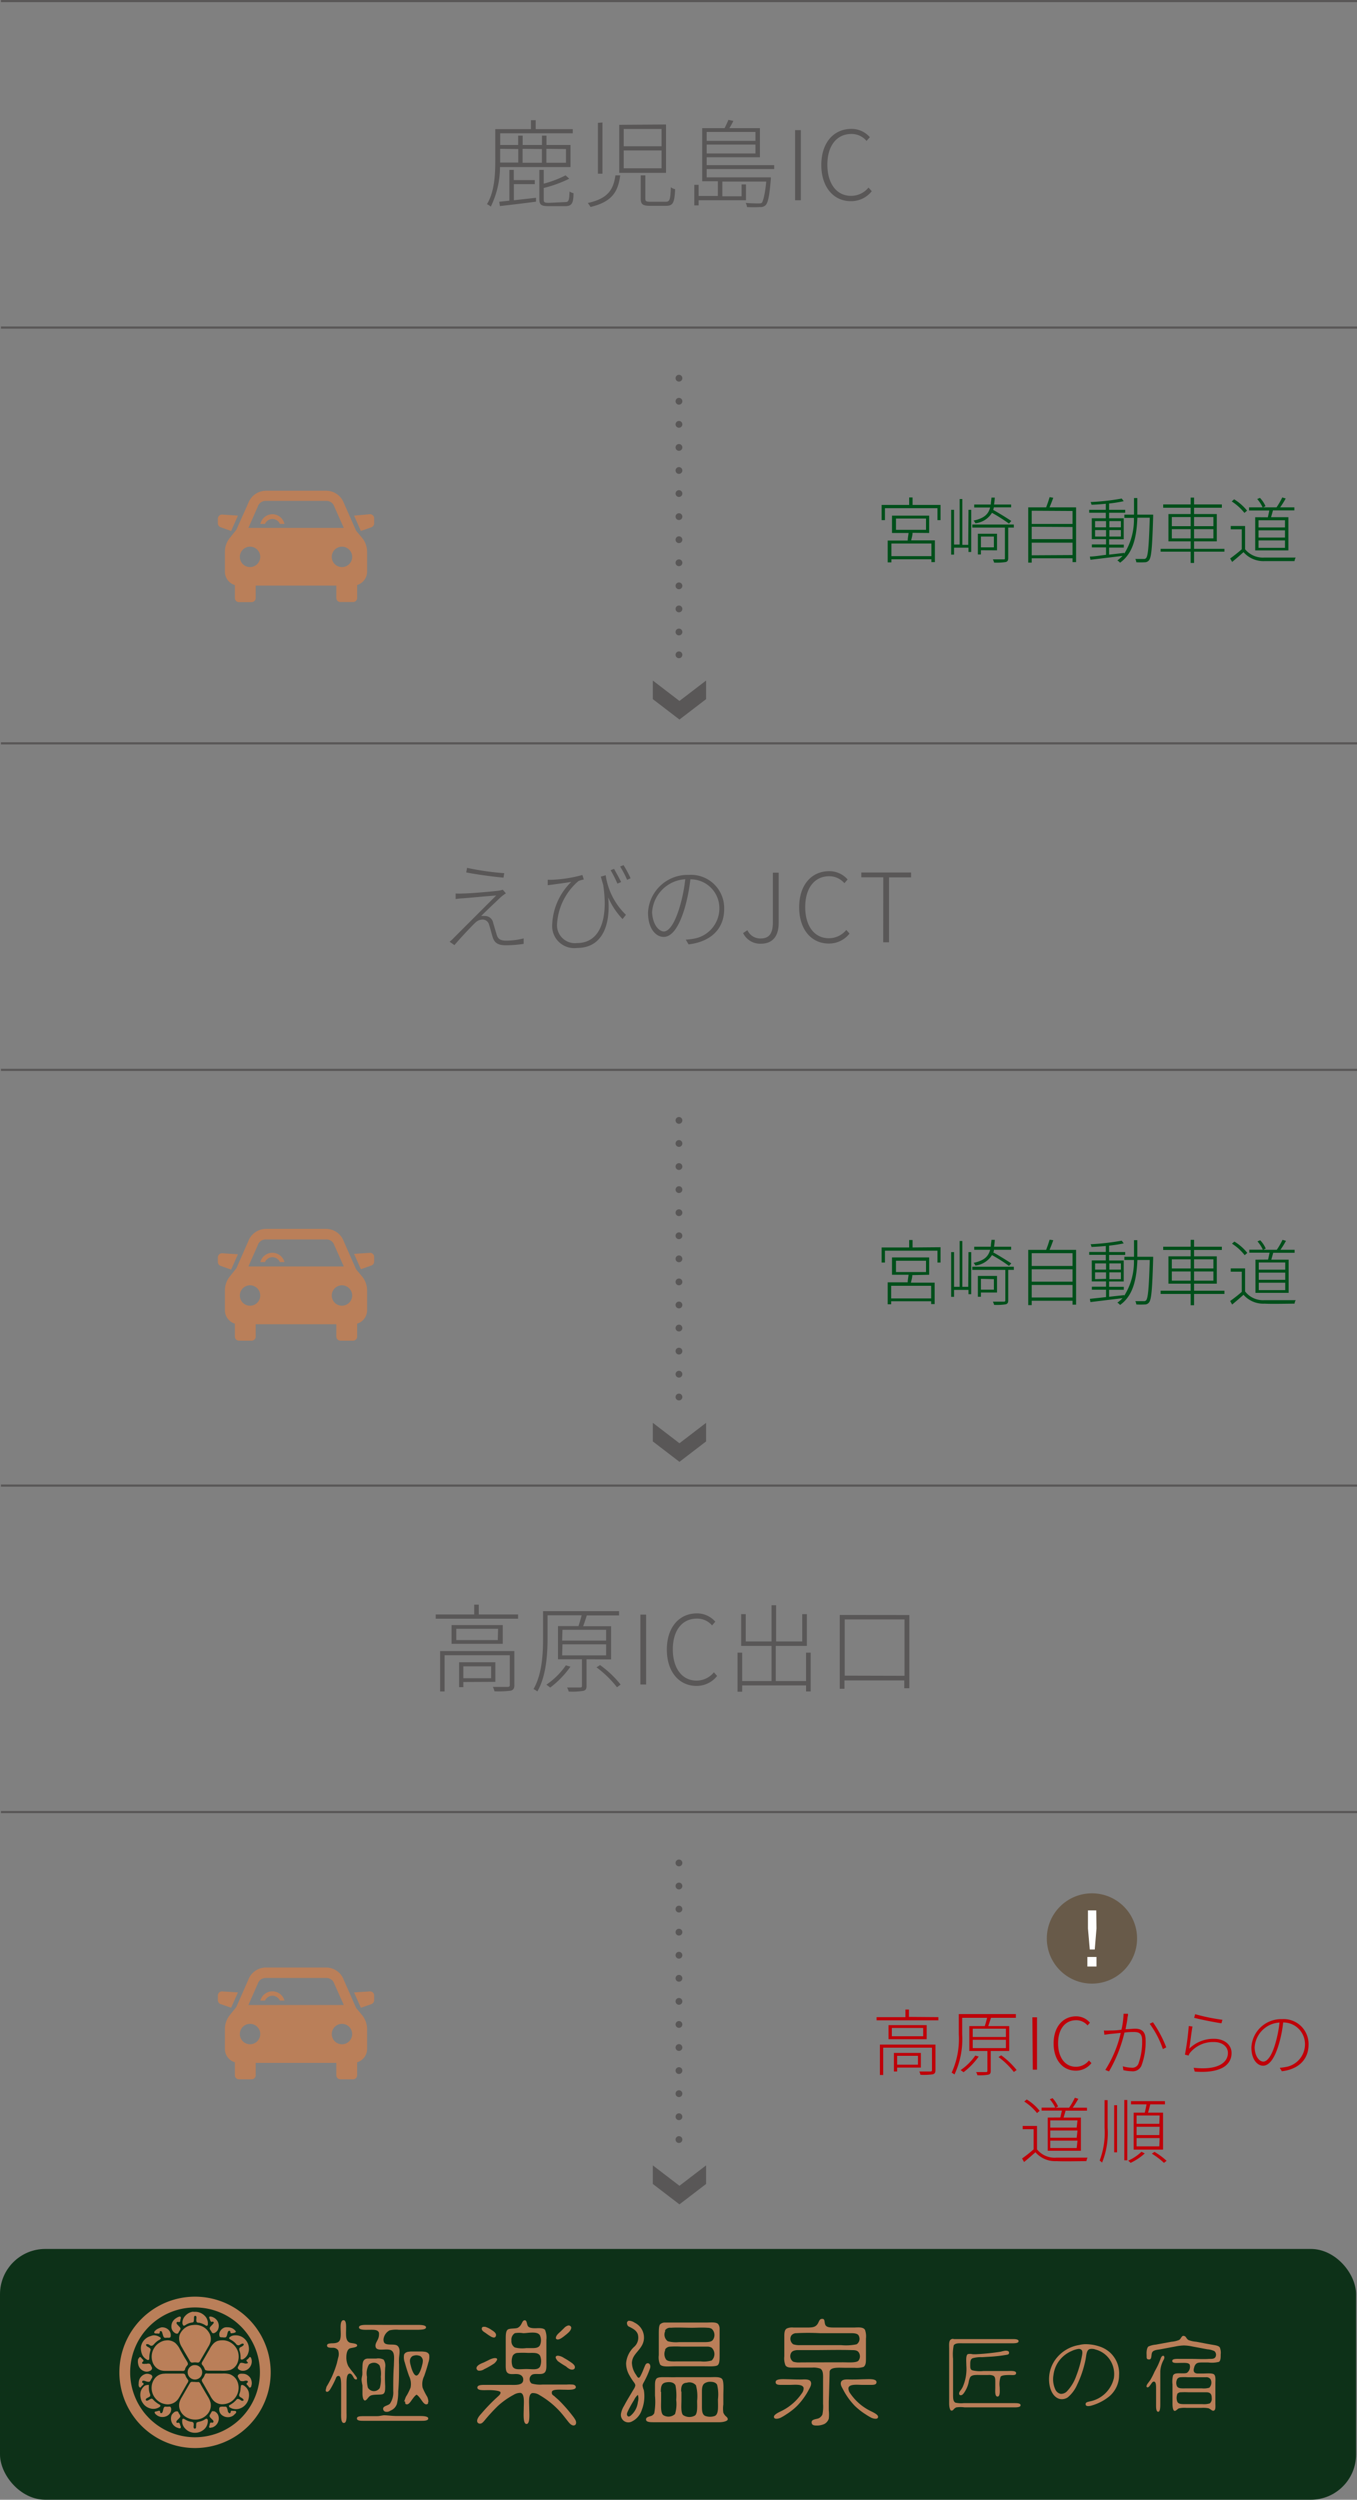 <?xml version="1.0" encoding="UTF-8"?>
<svg xmlns="http://www.w3.org/2000/svg" id="レイヤー_1" data-name="レイヤー 1" viewBox="0 0 163.57 301.2">
  <rect x="0" y="0" width="163.57" height="301.2" fill="#808080" stroke="none"/>
  <defs>
    <style>.cls-1,.cls-4,.cls-5{fill:none;stroke:#595757;}.cls-1{stroke-miterlimit:10;stroke-width:0.26px;}.cls-2{fill:#595757;}.cls-3{fill:#004f1a;}.cls-4,.cls-5{stroke-linecap:round;stroke-linejoin:round;stroke-width:0.82px;}.cls-5{stroke-dasharray:0 2.78;}.cls-6,.cls-8{fill:#ba7f59;}.cls-7{fill:#0d3118;}.cls-8{fill-rule:evenodd;}.cls-9{fill:#685a49;}.cls-10{fill:#fff;}.cls-11{fill:#bf0008;}</style>
  </defs>
  <line class="cls-1" x1="0.11" y1="0.13" x2="163.57" y2="0.13"></line>
  <line class="cls-1" x1="163.57" y1="39.47" x2="0.11" y2="39.47"></line>
  <line class="cls-1" x1="0.11" y1="89.57" x2="163.57" y2="89.57"></line>
  <line class="cls-1" x1="163.57" y1="128.91" x2="0.11" y2="128.91"></line>
  <line class="cls-1" x1="0.11" y1="179" x2="163.57" y2="179"></line>
  <line class="cls-1" x1="163.57" y1="218.34" x2="0.11" y2="218.34"></line>
  <path class="cls-2" d="M60.27,20a11,11,0,0,1-1.11,4.77,1.91,1.91,0,0,0-.46-.3c1-1.65,1-3.95,1-5.63V15.43H64V14.35h.57v1.08h4.47v.5H60.29v1.41h2.17V16.21H63v1.13h2.33V16.21h.54v1.13h2.9V20Zm1.67,4,2.67-.3v.47c-1.58.21-3.21.4-4.35.53l-.08-.52,1.22-.13V20.34h.53v1.23h2.53v.49H61.94Zm-1.65-6.2v1c0,.21,0,.43,0,.66h2.18V17.83Zm2.7,0v1.68h2.33V17.83Zm5.13,6.42c.42,0,.5-.17.53-1.27a1.68,1.68,0,0,0,.48.2c0,1.25-.24,1.56-1,1.56h-2c-.89,0-1.12-.16-1.12-.86V20.34h.53V22a13,13,0,0,0,2.63-1l.45.4a15,15,0,0,1-3.08,1.12v1.42c0,.31.11.37.62.37Zm-2.26-6.42v1.68h2.36V17.83Z" transform="translate(0 0.13)"></path>
  <path class="cls-2" d="M74.76,21c-.26,2-1,3.19-3.58,3.81a3.73,3.73,0,0,0-.33-.48c2.42-.53,3.09-1.6,3.33-3.33Zm-2.14-6.37v6.17h-.55V14.67Zm7.66.24V20.7H74.64V14.91Zm-5.1,2.62h4.56V15.41H75.18Zm0,2.66h4.56V18H75.18Zm2.61.85v2.82c0,.29.09.36.61.36h1.84c.48,0,.57-.22.62-1.75a1.46,1.46,0,0,0,.52.24c-.08,1.65-.26,2-1.1,2H78.37c-.89,0-1.14-.17-1.14-.89V21Z" transform="translate(0 0.13)"></path>
  <path class="cls-2" d="M85.18,20.24v1h7.73a1.41,1.41,0,0,1,0,.27c-.17,2-.33,2.78-.63,3.09a.88.88,0,0,1-.67.22,15,15,0,0,1-1.57,0,1.17,1.17,0,0,0-.16-.5c.67.06,1.32.06,1.52.06s.35,0,.44-.09.37-.87.52-2.54H87.07v1.77h2.32V22.09h.53V24H84.21v.62h-.52V22.14h.52v1.34h2.32V21.71H84.64v-6.4h2.7c.16-.32.36-.73.46-1l.6.13c-.15.3-.31.6-.48.87H91.6v3.51H85.18v.95h8.14v.47Zm0-4.47v1.07h5.88V15.77Zm5.88,2.59V17.29H85.18v1.07Z" transform="translate(0 0.13)"></path>
  <path class="cls-2" d="M95.84,15.55h.69V24h-.69Z" transform="translate(0 0.13)"></path>
  <path class="cls-2" d="M99,19.75c0-2.69,1.49-4.35,3.63-4.35a2.93,2.93,0,0,1,2.22,1l-.4.45a2.35,2.35,0,0,0-1.82-.84c-1.78,0-2.9,1.43-2.9,3.7s1.1,3.76,2.86,3.76a2.71,2.71,0,0,0,2.1-1l.39.44a3.16,3.16,0,0,1-2.52,1.2C100.5,24.12,99,22.44,99,19.75Z" transform="translate(0 0.13)"></path>
  <path class="cls-2" d="M60.33,108c-.39.37-1.81,1.71-2.33,2.24a3.38,3.38,0,0,1,.45,0,1,1,0,0,1,1,.84c.11.36.29,1,.43,1.45s.42.68,1.11.68a8.54,8.54,0,0,0,2.13-.27l0,.66a14.93,14.93,0,0,1-2.12.17c-.83,0-1.38-.19-1.62-1-.11-.34-.3-1.11-.42-1.45a.81.81,0,0,0-.76-.65,1.26,1.26,0,0,0-.91.38c-.45.42-1.94,2-2.51,2.7l-.59-.41a3.4,3.4,0,0,0,.45-.4c.38-.39,4-4,5.17-5.17-1,.07-3.24.28-4,.34a6.48,6.48,0,0,0-.89.09l0-.67a8.87,8.87,0,0,0,.91,0c.73,0,3.45-.23,4.27-.34a2.29,2.29,0,0,0,.5-.12l.38.44A5.31,5.31,0,0,0,60.33,108Zm.45-2.93-.09.55c-1.12-.1-3.07-.35-4.49-.63l.1-.55A32.09,32.09,0,0,0,60.78,105.08Z" transform="translate(0 0.13)"></path>
  <path class="cls-2" d="M75.45,110.1l-.41.51A9,9,0,0,1,73.31,108c.3,3.1-.57,6.09-3.75,6.09a2.66,2.66,0,0,1-3-2.83,7.6,7.6,0,0,1,2.3-5.13c-.66.12-1.74.25-2.2.32l-.64.08,0-.66a6,6,0,0,0,.6,0,16.07,16.07,0,0,0,3.58-.57l.17.54a4,4,0,0,0-.63.18,7.35,7.35,0,0,0-2.59,5.13,2.16,2.16,0,0,0,2.41,2.35c2.72,0,3.79-2.77,3.15-7-.1-.33-.19-.68-.29-1l.59-.17A8.26,8.26,0,0,0,75.45,110.1Zm-.58-3.95-.45.19a14.4,14.4,0,0,0-.82-1.62l.42-.16C74.25,105,74.65,105.68,74.87,106.15Zm1.17-.47-.45.2a12.58,12.58,0,0,0-.84-1.6l.41-.17C75.4,104.49,75.8,105.2,76,105.68Z" transform="translate(0 0.13)"></path>
  <path class="cls-2" d="M83,113.66l-.34-.57a8.11,8.11,0,0,0,.94-.11,3.7,3.7,0,0,0,3.11-3.63,3.47,3.47,0,0,0-3.49-3.53,21.49,21.49,0,0,1-.68,3.45c-.71,2.39-1.59,3.49-2.54,3.49s-1.89-1-1.89-2.92a4.77,4.77,0,0,1,4.9-4.55,4,4,0,0,1,4.28,4.08C87.31,111.8,85.66,113.35,83,113.66Zm-3-1.55c.57,0,1.29-.8,1.94-3a18.73,18.73,0,0,0,.66-3.3,4.26,4.26,0,0,0-4,4C78.7,111.42,79.49,112.11,80.05,112.11Z" transform="translate(0 0.13)"></path>
  <path class="cls-2" d="M89.57,112.3l.52-.35a1.71,1.71,0,0,0,1.6,1c1,0,1.47-.58,1.47-1.93v-6h.7v6.08c0,1.39-.59,2.48-2.15,2.48A2.29,2.29,0,0,1,89.57,112.3Z" transform="translate(0 0.13)"></path>
  <path class="cls-2" d="M96.33,109.19c0-2.69,1.49-4.35,3.62-4.35a2.91,2.91,0,0,1,2.22,1l-.39.45a2.39,2.39,0,0,0-1.83-.84c-1.77,0-2.89,1.43-2.89,3.71s1.09,3.76,2.86,3.76a2.7,2.7,0,0,0,2.09-1l.39.44a3.14,3.14,0,0,1-2.52,1.2C97.81,113.55,96.33,111.88,96.33,109.19Z" transform="translate(0 0.13)"></path>
  <path class="cls-2" d="M106.47,105.58h-2.65V105h6v.59h-2.66v7.82h-.7Z" transform="translate(0 0.13)"></path>
  <path class="cls-2" d="M62.45,194.4v.51H52.52v-.51h4.64v-1.18h.55v1.18ZM62,202.91c0,.37-.09.55-.4.67a11.69,11.69,0,0,1-2,.08,2.25,2.25,0,0,0-.19-.53c.88,0,1.58,0,1.77,0s.27-.07.27-.23v-3.59H53.59v4.37h-.54v-4.87H62Zm-1.4-7.23v2.26H54.43v-2.26Zm-.56.45H55v1.36h5Zm-4.19,6.41v.62h-.51v-3h4.37v2.36Zm0-1.89v1.43h3.35v-1.43Z" transform="translate(0 0.13)"></path>
  <path class="cls-2" d="M70.7,199.8V203c0,.35-.08.52-.37.6a8.13,8.13,0,0,1-1.78.09,1.81,1.81,0,0,0-.2-.49h1.57c.19,0,.23-.07.23-.21V199.8H67.26v-4h2.47c.13-.39.28-.9.38-1.3H66v2.75c0,1.87-.14,4.56-1.23,6.43a2.27,2.27,0,0,0-.46-.29c1.05-1.83,1.15-4.33,1.15-6.15V194h9.16v.52H70.73c-.14.44-.29.91-.44,1.3h3.37v4Zm-1.94.89a11.27,11.27,0,0,1-2.44,2.52c-.1-.09-.33-.25-.46-.35a9,9,0,0,0,2.35-2.33Zm-1-3.14h5.3v-1.3H67.8Zm0,1.78h5.3V198H67.8Zm4.57,1.17a12.27,12.27,0,0,1,2.48,2.35l-.44.32a12.89,12.89,0,0,0-2.47-2.4Z" transform="translate(0 0.13)"></path>
  <path class="cls-2" d="M77.19,194.42h.69v8.42h-.69Z" transform="translate(0 0.13)"></path>
  <path class="cls-2" d="M80.38,198.63c0-2.69,1.49-4.36,3.63-4.36a2.91,2.91,0,0,1,2.21,1l-.39.45A2.35,2.35,0,0,0,84,194.9c-1.78,0-2.9,1.43-2.9,3.7s1.1,3.77,2.86,3.77a2.68,2.68,0,0,0,2.09-1l.39.44a3.14,3.14,0,0,1-2.51,1.2C81.86,203,80.38,201.32,80.38,198.63Z" transform="translate(0 0.13)"></path>
  <path class="cls-2" d="M97.72,199v4.68h-.56v-.73h-7.7v.76H88.9V199h.56v3.42H93v-4.23H89.34v-3.83h.55v3.29H93v-4.36h.55v4.36H96.7v-3.29h.56v3.83H93.51v4.23h3.65V199Z" transform="translate(0 0.13)"></path>
  <path class="cls-2" d="M109.61,194.47v8.82H109v-.94h-7.21v1h-.57v-8.89Zm-.58,7.32V195h-7.21v6.77Z" transform="translate(0 0.13)"></path>
  <path class="cls-3" d="M113.37,60.71v1.83H113V61.1h-6.33v1.44h-.4V60.71h3.32v-.9H110v.9ZM110,64.07c0,.31-.11.63-.17.91h2.86V67.6h-.42v-.34h-4.82v.37H107V65h2.41c0-.28.08-.62.11-.91h-2V62H112v2.09Zm2.27,1.29h-4.82v1.52h4.82ZM108,63.71h3.62V62.35H108Z" transform="translate(0 0.13)"></path>
  <path class="cls-3" d="M116.74,61.3h.33v5.08h-.33v-.52H115v.84h-.35V61.3H115v4.18h.67V60H116v5.52h.71Zm5.47,2.14h-.68v3.67c0,.28-.07.41-.29.48a7.25,7.25,0,0,1-1.41.07,2.39,2.39,0,0,0-.15-.39c.61,0,1.11,0,1.27,0s.18,0,.18-.17V63.44H117.2v-.37h5Zm-.59-.48a20.94,20.94,0,0,0-2.05-1.3,2.67,2.67,0,0,1-2,1.26,1,1,0,0,0-.22-.32c1.25-.28,1.78-.74,2-1.58h-1.92v-.36h2c0-.25.06-.53.08-.83h.4a6.59,6.59,0,0,1-.09.83h2.06V61H119.8a2.81,2.81,0,0,1-.08.31c.74.41,1.68,1,2.18,1.33Zm-3.38,3.21v.51h-.37v-2.5h2.31v2Zm0-1.65v1.3h1.56v-1.3Z" transform="translate(0 0.13)"></path>
  <path class="cls-3" d="M129.71,61v6.6h-.43v-.46h-4.92v.52h-.42V61h2.16c.15-.38.32-.88.42-1.23l.44.08c-.14.38-.3.81-.45,1.15Zm-5.35.41V63h4.92V61.44Zm0,1.93v1.49h4.92V63.37Zm4.92,3.41V65.26h-4.92v1.52Z" transform="translate(0 0.13)"></path>
  <path class="cls-3" d="M139,62.12c-.11,3.7-.21,4.88-.49,5.24a.63.63,0,0,1-.54.26,9.68,9.68,0,0,1-1,0,1.22,1.22,0,0,0-.12-.4c.45,0,.86,0,1,0a.33.33,0,0,0,.31-.12c.22-.27.33-1.47.43-4.85h-1.49c-.1,2.3-.49,4.28-2.09,5.42a1.29,1.29,0,0,0-.33-.27,4.21,4.21,0,0,0,.63-.55l-3.87.47-.07-.39c.53,0,1.22-.12,1.95-.21v-.89h-1.71v-.36h1.71v-.64H131.6V62.32h1.69v-.67h-2V61.3h2v-.73c-.58.06-1.18.1-1.72.12a2.13,2.13,0,0,0-.11-.33,27.2,27.2,0,0,0,3.75-.42l.24.32a17.24,17.24,0,0,1-1.76.28v.76h1.94v.35h-1.94v.67h1.76v2.53h-1.76v.64h1.77v.36h-1.77v.85l1.82-.21v.1a7.69,7.69,0,0,0,1.17-4.32h-1.15v-.39h1.16c0-.64,0-1.3,0-2h.4q0,1,0,2H139Zm-7,1.29h1.32v-.75H132Zm1.32,1.11v-.78H132v.78Zm.4-1.86v.75h1.39v-.75Zm1.39,1.08h-1.39v.78h1.39Z" transform="translate(0 0.13)"></path>
  <path class="cls-3" d="M147.59,66.34h-3.66V67.7h-.41V66.34H139.9V66h3.62V65.1h-2.68V61.81h2.68v-.76h-3.31v-.4h3.31v-.82h.41v.82h3.35v.4h-3.35v.76h2.74V65.1h-2.74V66h3.66Zm-6.34-3.07h2.27v-1.1h-2.27Zm2.27,1.47V63.63h-2.27v1.11Zm.41-2.57v1.1h2.33v-1.1Zm2.33,1.46h-2.33v1.11h2.33Z" transform="translate(0 0.13)"></path>
  <path class="cls-3" d="M150.08,66.05a2.78,2.78,0,0,0,2.34,1c.89,0,2.82,0,3.76,0a1.15,1.15,0,0,0-.14.43c-.9,0-2.71,0-3.61,0a3.19,3.19,0,0,1-2.54-1.08c-.43.39-.9.79-1.37,1.18l-.24-.42a17.33,17.33,0,0,0,1.4-1.11V63.65h-1.33v-.4h1.73ZM150,61.67a6.33,6.33,0,0,0-1.53-1.38l.29-.26a6.12,6.12,0,0,1,1.56,1.37Zm2.82.53c.06-.24.13-.56.18-.82h-2.44V61h1.63a4,4,0,0,0-.65-1l.33-.14a3.4,3.4,0,0,1,.67,1l-.29.14h1.62a8.51,8.51,0,0,0,.69-1.19l.42.12a10.89,10.89,0,0,1-.67,1.07h1.71v.37h-2.58c-.07.28-.16.57-.23.82h2.09v4h-4v-4Zm2.07.36h-3.19v.86h3.19Zm0,1.21h-3.19v.87h3.19Zm0,1.22h-3.19v.89h3.19Z" transform="translate(0 0.13)"></path>
  <path class="cls-3" d="M113.37,150.15V152H113v-1.43h-6.33V152h-.4v-1.82h3.32v-.9H110v.9Zm-3.4,3.36c0,.3-.11.63-.17.91h2.86V157h-.42v-.34h-4.82v.37H107v-2.65h2.41c0-.28.08-.63.11-.91h-2v-2.09H112v2.09Zm2.27,1.29h-4.82v1.52h4.82ZM108,153.14h3.62v-1.36H108Z" transform="translate(0 0.13)"></path>
  <path class="cls-3" d="M116.74,150.74h.33v5.07h-.33v-.52H115v.84h-.35v-5.39H115v4.18h.67V149.4H116v5.52h.71Zm5.47,2.14h-.68v3.66c0,.29-.07.42-.29.49a7.25,7.25,0,0,1-1.41.07,2.08,2.08,0,0,0-.15-.39H121c.14,0,.18-.05.18-.17v-3.66H117.2v-.38h5Zm-.59-.48a19.21,19.21,0,0,0-2.05-1.3,2.72,2.72,0,0,1-2,1.26.91.91,0,0,0-.22-.32c1.25-.28,1.78-.74,2-1.58h-1.92v-.37h2c0-.25.06-.52.08-.83h.4a6.39,6.39,0,0,1-.09.83h2.06v.37H119.8c0,.1,0,.21-.08.31.74.41,1.68,1,2.18,1.33Zm-3.38,3.21v.51h-.37v-2.51h2.31v2Zm0-1.65v1.3h1.56V154Z" transform="translate(0 0.13)"></path>
  <path class="cls-3" d="M129.71,150.47v6.6h-.43v-.47h-4.92v.53h-.42v-6.66h2.16c.15-.38.32-.89.42-1.23l.44.07c-.14.39-.3.82-.45,1.16Zm-5.35.4v1.54h4.92v-1.54Zm0,1.94v1.49h4.92v-1.49Zm4.92,3.4V154.7h-4.92v1.51Z" transform="translate(0 0.13)"></path>
  <path class="cls-3" d="M139,151.56c-.11,3.7-.21,4.88-.49,5.23a.61.61,0,0,1-.54.26,9.26,9.26,0,0,1-1,0,1.15,1.15,0,0,0-.12-.4c.45,0,.86,0,1,0a.35.35,0,0,0,.31-.11c.22-.28.33-1.47.43-4.85h-1.49c-.1,2.3-.49,4.28-2.09,5.42a1.14,1.14,0,0,0-.33-.28,3.66,3.66,0,0,0,.63-.54l-3.87.47-.07-.39,1.95-.21v-.89h-1.71v-.36h1.71v-.64H131.6v-2.53h1.69v-.67h-2v-.35h2V150c-.58.06-1.18.09-1.72.12a1.83,1.83,0,0,0-.11-.33,28.68,28.68,0,0,0,3.75-.43l.24.33a17.51,17.51,0,0,1-1.76.27v.77h1.94v.35h-1.94v.67h1.76v2.53h-1.76v.64h1.77v.36h-1.77v.84l1.82-.2V156a7.66,7.66,0,0,0,1.17-4.31h-1.15v-.39h1.16c0-.64,0-1.3,0-2h.4q0,1,0,2H139Zm-7,1.29h1.32v-.75H132Zm1.32,1.11v-.78H132V154Zm.4-1.86v.75h1.39v-.75Zm1.39,1.08h-1.39V154h1.39Z" transform="translate(0 0.13)"></path>
  <path class="cls-3" d="M147.59,155.78h-3.66v1.36h-.41v-1.36H139.9v-.39h3.62v-.85h-2.68v-3.29h2.68v-.77h-3.31v-.39h3.31v-.83h.41v.83h3.35v.39h-3.35v.77h2.74v3.29h-2.74v.85h3.66Zm-6.34-3.07h2.27v-1.1h-2.27Zm2.27,1.47v-1.11h-2.27v1.11Zm.41-2.57v1.1h2.33v-1.1Zm2.33,1.46h-2.33v1.11h2.33Z" transform="translate(0 0.13)"></path>
  <path class="cls-3" d="M150.08,155.48a2.73,2.73,0,0,0,2.34,1.05c.89,0,2.82,0,3.76,0a1.16,1.16,0,0,0-.14.42c-.9,0-2.71.05-3.61,0a3.15,3.15,0,0,1-2.54-1.07c-.43.39-.9.79-1.37,1.18l-.24-.43a17.08,17.08,0,0,0,1.4-1.1v-2.43h-1.33v-.4h1.73Zm-.05-4.37a6.16,6.16,0,0,0-1.53-1.39l.29-.25a5.76,5.76,0,0,1,1.56,1.37Zm2.82.53c.06-.25.13-.57.18-.83h-2.44v-.36h1.63a4,4,0,0,0-.65-1l.33-.14a3.37,3.37,0,0,1,.67,1l-.29.15h1.62a8.07,8.07,0,0,0,.69-1.2l.42.12a10,10,0,0,1-.67,1.08h1.71v.36h-2.58c-.07.29-.16.58-.23.83h2.09v4h-4v-4Zm2.07.35h-3.19v.87h3.19Zm0,1.22h-3.19v.87h3.19Zm0,1.22h-3.19v.89h3.19Z" transform="translate(0 0.13)"></path>
  <line class="cls-4" x1="81.84" y1="45.57" x2="81.84" y2="45.57"></line>
  <line class="cls-5" x1="81.84" y1="48.35" x2="81.84" y2="77.51"></line>
  <line class="cls-4" x1="81.84" y1="78.9" x2="81.84" y2="78.9"></line>
  <polygon class="cls-2" points="85.11 84.24 81.9 86.7 78.69 84.24 78.69 82 81.9 84.46 85.11 82 85.11 84.24"></polygon>
  <line class="cls-4" x1="81.84" y1="135" x2="81.84" y2="135"></line>
  <line class="cls-5" x1="81.84" y1="137.78" x2="81.84" y2="166.94"></line>
  <line class="cls-4" x1="81.84" y1="168.33" x2="81.84" y2="168.33"></line>
  <polygon class="cls-2" points="85.11 173.68 81.9 176.14 78.69 173.68 78.69 171.44 81.9 173.9 85.11 171.44 85.11 173.68"></polygon>
  <line class="cls-4" x1="81.84" y1="224.47" x2="81.84" y2="224.47"></line>
  <line class="cls-5" x1="81.84" y1="227.25" x2="81.84" y2="256.41"></line>
  <line class="cls-4" x1="81.84" y1="257.8" x2="81.84" y2="257.8"></line>
  <polygon class="cls-2" points="85.11 263.15 81.9 265.61 78.69 263.15 78.69 260.91 81.9 263.37 85.11 260.91 85.11 263.15"></polygon>
  <path class="cls-6" d="M32.84,61.83A1.5,1.5,0,0,0,31.38,63h.56a1,1,0,0,1,.9-.6,1,1,0,0,1,.9.6h.55A1.5,1.5,0,0,0,32.84,61.83Z" transform="translate(0 0.13)"></path>
  <path class="cls-6" d="M28.68,62l-1.89-.13a.51.51,0,0,0-.53.5v.56a.51.51,0,0,0,.34.47l1.26.45Z" transform="translate(0 0.13)"></path>
  <path class="cls-6" d="M44.57,61.83,42.68,62l.82,1.85,1.27-.45a.5.5,0,0,0,.33-.47v-.56A.5.5,0,0,0,44.57,61.83Z" transform="translate(0 0.13)"></path>
  <path class="cls-6" d="M42.93,63.83l-1.49-3.37A2.28,2.28,0,0,0,39.3,59H32.07a2.29,2.29,0,0,0-2.15,1.51L28.49,63.7l-.8,1a2.65,2.65,0,0,0-.58,1.65v2.41a1.69,1.69,0,0,0,1.2,1.61v1.56a.49.49,0,0,0,.5.49h1.52a.49.49,0,0,0,.49-.49V70.43h9.72v1.49a.49.49,0,0,0,.5.49h1.52a.49.49,0,0,0,.49-.49V70.36a1.69,1.69,0,0,0,1.2-1.61V66.36a2.65,2.65,0,0,0-.61-1.69ZM31.07,60.92v0a1,1,0,0,1,1-.7H39.3a1,1,0,0,1,1,.7v0l1.14,2.56H29.94Zm-.93,7.28A1.23,1.23,0,1,1,31.37,67,1.24,1.24,0,0,1,30.14,68.2Zm11.08,0A1.23,1.23,0,1,1,42.45,67,1.23,1.23,0,0,1,41.22,68.2Z" transform="translate(0 0.13)"></path>
  <path class="cls-6" d="M32.84,150.82a1.51,1.51,0,0,0-1.46,1.12h.56a1,1,0,0,1,.9-.59,1,1,0,0,1,.9.59h.55A1.51,1.51,0,0,0,32.84,150.82Z" transform="translate(0 0.13)"></path>
  <path class="cls-6" d="M28.68,151l-1.89-.12a.5.5,0,0,0-.53.49v.56a.5.5,0,0,0,.34.47l1.26.45Z" transform="translate(0 0.13)"></path>
  <path class="cls-6" d="M44.57,150.83l-1.89.12.82,1.85,1.27-.45a.49.49,0,0,0,.33-.47v-.56A.49.49,0,0,0,44.57,150.83Z" transform="translate(0 0.13)"></path>
  <path class="cls-6" d="M42.93,152.82l-1.49-3.37a2.28,2.28,0,0,0-2.14-1.51H32.07a2.29,2.29,0,0,0-2.15,1.51l-1.43,3.24-.8,1a2.67,2.67,0,0,0-.58,1.65v2.41a1.69,1.69,0,0,0,1.2,1.61v1.56a.49.49,0,0,0,.5.49h1.52a.49.49,0,0,0,.49-.49v-1.49h9.72v1.49a.49.49,0,0,0,.5.49h1.52a.49.49,0,0,0,.49-.49v-1.56a1.69,1.69,0,0,0,1.2-1.61v-2.39a2.65,2.65,0,0,0-.61-1.69Zm-11.86-2.91v0a1,1,0,0,1,1-.7H39.3a1,1,0,0,1,1,.7v0l1.14,2.56H29.94Zm-.93,7.29a1.23,1.23,0,0,1,0-2.46,1.23,1.23,0,1,1,0,2.46Zm11.08,0A1.23,1.23,0,1,1,42.45,156,1.24,1.24,0,0,1,41.22,157.2Z" transform="translate(0 0.13)"></path>
  <path class="cls-6" d="M32.84,239.81a1.51,1.51,0,0,0-1.46,1.12h.56a1,1,0,0,1,.9-.59,1,1,0,0,1,.9.59h.55A1.51,1.51,0,0,0,32.84,239.81Z" transform="translate(0 0.13)"></path>
  <path class="cls-6" d="M28.68,239.94l-1.89-.12a.5.5,0,0,0-.53.49v.57a.52.52,0,0,0,.34.47l1.26.44Z" transform="translate(0 0.13)"></path>
  <path class="cls-6" d="M44.57,239.82l-1.89.12.82,1.85,1.27-.44a.51.51,0,0,0,.33-.47v-.57A.49.49,0,0,0,44.57,239.82Z" transform="translate(0 0.13)"></path>
  <path class="cls-6" d="M42.93,241.82l-1.49-3.38a2.27,2.27,0,0,0-2.14-1.5H32.07a2.28,2.28,0,0,0-2.15,1.5l-1.43,3.25-.8,1a2.67,2.67,0,0,0-.58,1.65v2.42a1.68,1.68,0,0,0,1.2,1.6v1.56a.49.49,0,0,0,.5.49h1.52a.49.49,0,0,0,.49-.49v-1.49h9.72v1.49a.49.49,0,0,0,.5.49h1.52a.49.49,0,0,0,.49-.49v-1.56a1.68,1.68,0,0,0,1.2-1.6v-2.4a2.7,2.7,0,0,0-.61-1.69ZM31.07,238.9v0a1,1,0,0,1,1-.7H39.3a1,1,0,0,1,1,.7v0l1.14,2.56H29.94Zm-.93,7.29A1.23,1.23,0,1,1,31.37,245,1.24,1.24,0,0,1,30.14,246.19Zm11.08,0A1.23,1.23,0,1,1,42.45,245,1.23,1.23,0,0,1,41.22,246.19Z" transform="translate(0 0.13)"></path>
  <rect class="cls-7" y="270.98" width="163.46" height="30.22" rx="5.46"></rect>
  <path class="cls-8" d="M114.92,281.71c.26,0,.71,0,1,0h6.1c.29,0,.76,0,.76.25s-.43.25-.73.26c-1,0-2,0-2.93,0h-2.93c-.5,0-1-.07-1.23.24a5.63,5.63,0,0,0-.08,1.63v3.44c0,.26,0,.55,0,.84,0,.47,0,.84.28,1a3.19,3.19,0,0,0,1,.06h6.09c.34,0,.77,0,.77.25s-.47.26-.74.26h-6a3.55,3.55,0,0,0-1,0,.81.81,0,0,0-.3.21c-.07.07-.13.2-.31.18s-.26-.5-.26-.84c0-2.2,0-4.37,0-6.59,0-.61-.1-1.23.52-1.22A0,0,0,0,0,114.92,281.71Z" transform="translate(0 0.13)"></path>
  <path class="cls-8" d="M130.68,282.33a5.19,5.19,0,0,1,1.75.24,3.6,3.6,0,0,1,1.29.69,3.38,3.38,0,0,1,1.17,2.8,3.32,3.32,0,0,1-1.31,2.66,6,6,0,0,1-2,1c-.2.06-.68.16-.72-.12s.24-.31.46-.37a3.7,3.7,0,0,0,2.94-2.8,3.11,3.11,0,0,0-.69-2.51,3,3,0,0,0-1.51-.95,1.29,1.29,0,0,0-.7-.06c-.42.13-.41.78-.51,1.27a12.75,12.75,0,0,1-1,3,4.14,4.14,0,0,1-1.14,1.55,1.26,1.26,0,0,1-1,.19c-.94-.26-1.36-1.56-1.24-2.77a4,4,0,0,1,.73-1.95,4.4,4.4,0,0,1,2.92-1.78C130.27,282.37,130.48,282.35,130.68,282.33Zm-1.51.82a3.7,3.7,0,0,0-1.66,1.4,3.63,3.63,0,0,0-.53,1.51,2.93,2.93,0,0,0,.23,1.73.91.91,0,0,0,.65.52,1,1,0,0,0,.8-.36,5.22,5.22,0,0,0,1.08-1.83,13.32,13.32,0,0,0,.65-2.25c.05-.24.14-.65,0-.83a.46.46,0,0,0-.42-.14A2.86,2.86,0,0,0,129.17,283.15Z" transform="translate(0 0.13)"></path>
  <path class="cls-8" d="M121.18,283.11c.17,0,.44,0,.45.24s-.22.24-.38.27a16.88,16.88,0,0,1-1.69.2l-1.19.07a3.61,3.61,0,0,0-1.14.13c-.26.13-.28.37-.28.77s0,.56.23.68a3.83,3.83,0,0,0,1.34.09h1.4c.48,0,.92,0,1.38,0s1.17-.08,1.18.24-.45.24-.76.24-.92,0-1.1.19a2.8,2.8,0,0,0-.12,1.27c0,.37.09,1.14-.26,1.14s-.27-.73-.27-1.1v-.69c0-.33,0-.63-.28-.74a1.36,1.36,0,0,0-.6-.07h-.67c-.66,0-1.27-.08-1.48.28a2.21,2.21,0,0,0-.19.66,3.59,3.59,0,0,1-.52,1.17,1.06,1.06,0,0,1-.19.23.33.33,0,0,1-.3.09c-.19-.06-.16-.32,0-.52s.22-.32.3-.46a5.41,5.41,0,0,0,.44-2.59c0-.45-.09-1.21.17-1.37a1.09,1.09,0,0,1,.55,0,3.83,3.83,0,0,0,.6,0,28.39,28.39,0,0,0,2.84-.3A4.1,4.1,0,0,1,121.18,283.11Z" transform="translate(0 0.13)"></path>
  <path class="cls-8" d="M142.62,281.32c.17,0,.28.08.36.21a.92.92,0,0,0,.26.29,3.24,3.24,0,0,0,.95.21c.64.12,1.28.25,1.93.36.39.07.77.11.92.34a1.74,1.74,0,0,1,.1.84c0,.39,0,.72-.2.88a3.41,3.41,0,0,1-1.29.08H145c-.44,0-.71,0-.9.25a.93.93,0,0,0-.16.36c-.12.37-.08.68.38.72H145c.45,0,1.16-.08,1.36.13s.14.69.14,1.07,0,.78,0,1.17,0,.78,0,1.2.07.88-.25.92c-.12,0-.21-.08-.3-.14a1.28,1.28,0,0,0-.27-.16,3.34,3.34,0,0,0-.87-.05H143a3.11,3.11,0,0,0-.9.06c-.18.07-.34.33-.53.3s-.25-.53-.24-.93c0-.72,0-1.53,0-2.26a3.11,3.11,0,0,1,.07-1.09.53.53,0,0,1,.15-.15c.32-.2,1.15,0,1.52-.15a.91.91,0,0,0,.33-1c-.15-.25-.67-.2-1.1-.2s-1,.08-1-.23.6-.25,1.11-.25,1,0,1.33,0c.6,0,1.33.05,2,0,.39,0,.67,0,.79-.27a.58.58,0,0,0-.15-.67,2.47,2.47,0,0,0-.86-.22l-1.82-.34a5,5,0,0,0-1-.12,5.86,5.86,0,0,0-1,.12l-1.82.34c-.42.07-.85.09-1,.38s0,.85-.37.85-.28-.25-.3-.56,0-.79.21-1a2.76,2.76,0,0,1,.89-.23l1.91-.35a3,3,0,0,0,.9-.21C142.35,281.69,142.39,281.37,142.62,281.32Zm-.71,5.19a1,1,0,0,0-.06.84c.15.35.59.3,1.1.3h1.92a2.4,2.4,0,0,0,.9-.08.89.89,0,0,0,.16-1,.6.6,0,0,0-.57-.26c-.76,0-1.46,0-2.18,0a6.45,6.45,0,0,0-.88,0A.53.53,0,0,0,141.91,286.51Zm0,1.84a1.26,1.26,0,0,0,0,.9c.14.33.57.3,1.1.3h1.92a2.37,2.37,0,0,0,.9-.09.72.72,0,0,0,.23-.63c0-.5-.18-.7-.63-.71-.76,0-1.47,0-2.18,0a8.77,8.77,0,0,0-.89,0A.55.55,0,0,0,141.88,288.35Z" transform="translate(0 0.13)"></path>
  <path class="cls-8" d="M140.27,283.73c.15.15.06.35,0,.47a3.21,3.21,0,0,0-.41,1.37c0,1.27,0,2.52,0,3.9,0,.36,0,1-.25,1s-.26-.46-.26-.77c0-.74,0-1.32,0-2.06,0-.29,0-.75-.21-.8s-.31.19-.43.34-.28.42-.45.33.06-.42.11-.48l.3-.41a9.29,9.29,0,0,0,.48-.94c.17-.34.33-.6.48-.94.06-.14.14-.33.21-.51S140,283.66,140.27,283.73Z" transform="translate(0 0.13)"></path>
  <path class="cls-8" d="M100,285.63c.09-.58,1.13-.46,1.89-.46l1.13,0a2.83,2.83,0,0,0,1.06-.1c.32-.2.3-.68.3-1.15v-2.26a2.44,2.44,0,0,0-.11-1.05c-.21-.36-.74-.31-1.28-.29-.84,0-1.56,0-2.34,0-.55,0-1,0-1.16-.31s0-.79-.43-.73c-.26,0-.33.28-.44.49-.24.45-.55.55-1.24.55s-1.16,0-1.74,0a1.6,1.6,0,0,0-.79.11c-.3.16-.31.57-.31,1v2.36a2.29,2.29,0,0,0,.14,1.09c.2.29.57.27,1.09.27.72,0,1.4,0,2.11,0a2.52,2.52,0,0,1,1,.12c.4.24.33.88.33,1.51,0,1,0,1.78,0,2.72a4.88,4.88,0,0,1-.08,1.31,1,1,0,0,1-.4.42c-.28.15-.9.11-.9.5s.34.4.66.4a2.17,2.17,0,0,0,.88-.19,1.12,1.12,0,0,0,.53-.64,4.53,4.53,0,0,0,0-1v-1.05C99.92,288.72,100,286,100,285.63Zm-4.64-4.31A.74.74,0,0,1,96,281a26.52,26.52,0,0,1,2.82,0c.31,0,.61,0,.91,0,.91,0,1.88,0,2.83,0,.52,0,.91.05,1,.43a.77.77,0,0,1-.31.91,6.2,6.2,0,0,1-1.87.1H96.49a2.39,2.39,0,0,1-.87-.1A.8.8,0,0,1,95.36,281.32Zm1.18,3.2a2.49,2.49,0,0,1-.92-.08.8.8,0,0,1-.29-1c.11-.25.32-.36.72-.4.57,0,1.3,0,1.92,0,1.57,0,3.14-.05,4.74,0,.44,0,.59.06.74.2a.84.84,0,0,1,0,1.1c-.31.25-1.23.17-1.85.17Z" transform="translate(0 0.13)"></path>
  <path class="cls-8" d="M43,286.57c-.28.05-.34-.17-.43-.32s-.21-.38-.41-.38c-.39,0-.39.76-.39,1.27v3.33c0,.47.08,1.33-.31,1.35s-.34-.82-.34-1.25c0-1.22,0-1.94,0-3.14,0-.45,0-1.26-.29-1.28s-.32.26-.41.44a11.07,11.07,0,0,1-.59,1.13c-.1.17-.28.41-.48.33s0-.45,0-.58a11.61,11.61,0,0,0,1.25-2.83c.05-.2.1-.43.16-.67a1.43,1.43,0,0,0,0-.91.75.75,0,0,0-.65-.3c-.34,0-.68,0-.69-.26s.34-.26.53-.28c.6,0,1-.09,1.08-.6.15-.66-.16-1.82.24-2.15.4-.17.45.34.45.8,0,.85-.12,1.63.44,1.87.21.09.87.06.89.33s-.65.27-.89.37-.41.48-.41,1.05A2.29,2.29,0,0,0,42,285a8.73,8.73,0,0,0,.59.77l.29.39C42.94,286.25,43.09,286.4,43,286.57Z" transform="translate(0 0.13)"></path>
  <path class="cls-8" d="M80.2,279.72c1.54,0,3.28,0,4.9,0,.48,0,1.24-.1,1.47.19a.92.92,0,0,1,.17.49c0,.22,0,.43,0,.66v2.6c0,.5,0,.95-.2,1.17s-1.05.16-1.63.16H81.28c-.59,0-1.43.12-1.71-.21a2.11,2.11,0,0,1-.16-1.13v-2.52c0-.48,0-.94.14-1.18A.83.83,0,0,1,80.2,279.72Zm0,1a1,1,0,0,0,.29,1.25,3.82,3.82,0,0,0,1.33.11h2.9c.54,0,1,0,1.2-.26a1,1,0,0,0-.14-1.35,1,1,0,0,0-.49-.12c-.68-.05-1.26,0-1.89,0-.8,0-1.79-.06-2.53,0A.73.73,0,0,0,80.15,280.68Zm0,2.28a1.19,1.19,0,0,0,.1,1.19c.25.25.78.21,1.34.21h2.84a3.36,3.36,0,0,0,1.3-.11,1.05,1.05,0,0,0,0-1.54,1,1,0,0,0-.52-.13c-1.08,0-2.1,0-3.17,0a10.8,10.8,0,0,0-1.28,0A.73.73,0,0,0,80.15,283Z" transform="translate(0 0.13)"></path>
  <path class="cls-8" d="M46.09,280c.34,0,.88,0,1.37,0h2.77c.43,0,1.1,0,1.12.28s-.5.29-.9.31c-.87,0-1.52,0-2.38,0a3.45,3.45,0,0,0-1.11.07,1.39,1.39,0,0,0-.7.9.82.82,0,0,0,0,.47c.17.57,1.28.17,1.65.49s.24.9.19,1.44a7.48,7.48,0,0,0,0,.83c0,1,0,2.16-.1,3.23a6,6,0,0,1-.16,1.51,1.32,1.32,0,0,1-.77.8.76.76,0,0,1-.56.14.36.36,0,0,1-.33-.36c0-.35.56-.36.82-.61a2.38,2.38,0,0,0,.4-1.54c0-1.09,0-2,.08-3.11,0-.73.16-1.55-.36-1.8s-1.64.18-1.83-.35c-.11-.33.08-.59.21-.86a1.47,1.47,0,0,0,.18-.89c-.13-.4-.64-.36-1.18-.36-.32,0-1.23.07-1.23-.29s.85-.3,1.3-.3C45.14,280,45.59,280,46.09,280Z" transform="translate(0 0.13)"></path>
  <path class="cls-8" d="M44.27,284.06c.28,0,.68,0,1.08,0a1.38,1.38,0,0,1,.89.13,1.32,1.32,0,0,1,.19.95,20.36,20.36,0,0,0,0,2.21c0,.5,0,.9-.31,1s-1,0-1.42.16c-.22.1-.32.29-.5.48-.34.35-.49-.13-.51-.65,0-.34,0-.76,0-1.05a4.38,4.38,0,0,1-.11-.72,4.89,4.89,0,0,1,.09-.53,5.22,5.22,0,0,0,0-.58C43.72,284.76,43.61,284.15,44.27,284.06Zm.2.72a2.16,2.16,0,0,0-.23,1.5,4.17,4.17,0,0,0,.1,1.27.84.84,0,0,0,1.44.05,3.75,3.75,0,0,0,.12-1.35,2.94,2.94,0,0,0-.14-1.35.84.84,0,0,0-.81-.33A.89.89,0,0,0,44.47,284.78Z" transform="translate(0 0.13)"></path>
  <path class="cls-8" d="M81.57,286.3c.42,0,.94,0,1.37,0s.87,0,1.34,0,.85,0,1.35,0,1.17-.07,1.41.22.15,1.37.15,2v1.06a3.4,3.4,0,0,0,0,1,1.28,1.28,0,0,0,.27.4c.1.1.28.2.26.41s-.57.34-1,.34-.92,0-1.3,0l-1.32,0c-.46,0-.9,0-1.28,0-.81,0-1.7,0-2.62,0-.34,0-.81,0-1.33,0s-1,0-1-.34.53-.34.74-.47a.79.79,0,0,0,.25-.27,7.7,7.7,0,0,0,.09-2.12v-1.12c0-.39,0-.71.17-.92s.65-.19,1.1-.19S81.16,286.32,81.57,286.3ZM85,287c-.34.18-.39.57-.39,1.07v1.8c0,.59.07.94.39,1.1a1.74,1.74,0,0,0,1.17,0c.48-.24.37-1.16.37-2a4.89,4.89,0,0,0-.1-1.75c-.17-.32-.55-.38-1-.36A1.36,1.36,0,0,0,85,287Zm-5.31,1.06v1c0,.62-.08,1.5.24,1.8a1.16,1.16,0,0,0,1.44-.12,4.18,4.18,0,0,0,.14-1.7,6.5,6.5,0,0,0-.09-1.75c-.2-.41-.73-.43-1.08-.37C79.72,287,79.66,287.44,79.65,288.07Zm2.45,0v1c0,.6-.09,1.48.19,1.8a1.36,1.36,0,0,0,1.46.05c.32-.3.24-1.19.24-1.77a5.14,5.14,0,0,0-.14-1.86,1.05,1.05,0,0,0-1.1-.31C82.19,287,82.1,287.42,82.1,288Z" transform="translate(0 0.13)"></path>
  <path class="cls-8" d="M96.89,286.57c.3,0,.74,0,.85.31s-.09.64-.22.88a8.29,8.29,0,0,1-1.44,2,7.49,7.49,0,0,1-1.27,1,5.71,5.71,0,0,1-.72.43c-.16.08-.74.26-.8-.07s.69-.63,1-.79a6.33,6.33,0,0,0,2.35-2.07,1,1,0,0,0,.23-.65c-.09-.52-1.13-.38-1.68-.38h-1c-.34,0-.69,0-.7-.33,0-.46,1-.35,1.54-.35C95.7,286.57,96.34,286.6,96.89,286.57Z" transform="translate(0 0.13)"></path>
  <path class="cls-8" d="M102.24,286.57c-.31,0-.74,0-.86.31s.1.64.23.88a8.26,8.26,0,0,0,1.43,2,7.9,7.9,0,0,0,1.27,1,7.6,7.6,0,0,0,.72.43c.17.08.75.26.81-.07s-.7-.63-1-.79a6.33,6.33,0,0,1-2.35-2.07,1,1,0,0,1-.22-.65c.09-.52,1.13-.38,1.68-.38h1c.35,0,.7,0,.7-.33,0-.46-1-.35-1.54-.35C103.43,286.57,102.79,286.6,102.24,286.57Z" transform="translate(0 0.13)"></path>
  <path class="cls-8" d="M46.27,290.89c.39,0,.9.08,1.38.09,1,0,1.78,0,2.84,0,.44,0,1.12,0,1.13.29s-.5.29-.86.29H43.88c-.4,0-.85,0-.86-.27s.35-.28.63-.29c.63,0,1.19,0,1.8,0C45.74,291,46,290.92,46.27,290.89Z" transform="translate(0 0.13)"></path>
  <path class="cls-8" d="M49.26,285.39c.16-.07.06.08.13.14l.23.24c.13.16.26.38.58.34s.58-.82.68-1.25a2,2,0,0,0,.09-.54.68.68,0,0,0-.33-.57,1.91,1.91,0,0,0-.87-.1c-.17,0-.76,0-.77-.21s.45-.22.73-.22l1,0c.44,0,.82,0,1,.36a1.92,1.92,0,0,1-.09.94c-.15.58-.32,1.1-.51,1.65a2.18,2.18,0,0,0-.19,1.39,7.71,7.71,0,0,0,.56,1.11c.09.19.22.65,0,.7s-.51-.43-.55-.51c-.15-.27-.27-.49-.55-.5s-.56.42-.72.63-.44.73-.77.55c-.15-.08,0-.37,0-.49.31-.54.81-.92.94-1.56a1.84,1.84,0,0,0-.32-1.22c-.08-.13,0-.26-.06-.39A.5.5,0,0,1,49.26,285.39Z" transform="translate(0 0.13)"></path>
  <path class="cls-8" d="M51.09,285.39c-.15-.07,0,.08-.1.14l-.22.24c-.13.16-.26.38-.59.34s-.58-.82-.68-1.25a2,2,0,0,1-.09-.54.7.7,0,0,1,.33-.57,1.91,1.91,0,0,1,.87-.1c.17,0,.76,0,.77-.21s-.44-.22-.73-.22l-.94,0c-.44,0-.83,0-1,.36a1.8,1.8,0,0,0,.08.94c.16.58.32,1.1.52,1.65a2.18,2.18,0,0,1,.18,1.39,7.71,7.71,0,0,1-.56,1.11c-.09.19-.22.65,0,.7s.51-.43.55-.51c.15-.27.27-.49.55-.5s.56.42.72.63.44.73.77.55c.16-.08.06-.37,0-.49-.32-.54-.81-.92-.95-1.56a1.79,1.79,0,0,1,.33-1.22c.07-.13,0-.26,0-.39A.48.48,0,0,0,51.09,285.39Z" transform="translate(0 0.13)"></path>
  <path class="cls-8" d="M49,288.57s-.27.57-.29.67.37-.33.37-.33S49.29,288.19,49,288.57Z" transform="translate(0 0.13)"></path>
  <path class="cls-8" d="M51.37,288.57s.27.57.29.67-.37-.33-.37-.33S51.09,288.19,51.37,288.57Z" transform="translate(0 0.13)"></path>
  <path class="cls-8" d="M75.79,279.5a1.32,1.32,0,0,1,.7.23,2,2,0,0,1,1.13,1.95c-.08,1-.89,1.5-1.26,2.19a1.7,1.7,0,0,0-.19.67,2.59,2.59,0,0,0,.51,1.49c.08.13.18.34.31.34s.23-.25.31-.41c.19-.38.26-.61.43-1,.07-.16.14-.34.36-.34s.37.28.27.6a10.71,10.71,0,0,1-.77,1.72,1.11,1.11,0,0,0-.14.35,2.38,2.38,0,0,0,.16.58,4.5,4.5,0,0,1-.24,2.35,2.35,2.35,0,0,1-1.24,1.44.9.9,0,0,1-1.27-1,2.7,2.7,0,0,1,.37-.92c.39-.74.74-1.28,1.16-2a1.17,1.17,0,0,0,.19-.44c0-.21-.22-.43-.34-.62a6.81,6.81,0,0,1-.36-.58,2.9,2.9,0,0,1-.41-1.48,3,3,0,0,1,1-2,1.49,1.49,0,0,0,.41-1.49c-.18-.48-.58-.67-1-.89a.41.41,0,0,1-.29-.34A.3.3,0,0,1,75.79,279.5Zm.64,9.55c-.25.41-.48.8-.69,1.23-.1.22-.27.49-.09.7s.48-.14.64-.31a2.54,2.54,0,0,0,.6-1.38,1.48,1.48,0,0,0,0-.86h0A1.87,1.87,0,0,0,76.43,289.05Z" transform="translate(0 0.13)"></path>
  <path class="cls-8" d="M63.21,279.45c.33-.06.27.5.44.72s.63.25,1.05.23.84,0,1,.21a2.43,2.43,0,0,1,.16,1.18v2.61c0,.65.06,1.21-.31,1.42s-1,0-1.39.17a.65.65,0,0,0-.08,1.07,3.59,3.59,0,0,0,1.32.13c.46,0,.92,0,1.4,0H68.3a5.34,5.34,0,0,1,.7,0c.15,0,.41.09.41.31,0,.4-1,.31-1.44.31s-1.4-.08-1.45.27.17.39.34.55.33.29.46.41A17.34,17.34,0,0,1,69,290.94a3.64,3.64,0,0,1,.36.52c.14.27.11.59-.14.65s-.49-.15-.7-.41l-.49-.62a10.17,10.17,0,0,0-3-2.62,1.39,1.39,0,0,0-.88-.24c-.5.13-.36,1.16-.36,1.85,0,.51.14,1.86-.32,1.87s-.34-1.35-.34-1.83c0-.68.15-1.83-.4-1.92a1.56,1.56,0,0,0-.84.25,9.37,9.37,0,0,0-1.9,1.35,21.71,21.71,0,0,0-1.56,1.7c-.21.25-.39.47-.68.4a.36.36,0,0,1-.18-.12c-.23-.36.29-.9.45-1.08a21.78,21.78,0,0,1,2-2.06c.13-.12.34-.3.31-.5s-.88-.27-1.4-.27-1.37.09-1.39-.29.67-.34,1.08-.34h1.42c.42,0,.91,0,1.39,0,.72,0,1.61.09,1.64-.6a.61.61,0,0,0-.36-.61c-.5-.25-1.26.11-1.59-.3-.19-.22-.16-.71-.16-1.23v-2.74c0-.48,0-1,.24-1.18s.9-.09,1.19-.21a.92.92,0,0,0,.41-.39C62.94,279.76,63,279.48,63.21,279.45ZM63.06,281a2.94,2.94,0,0,0-1,0,.91.91,0,0,0-.41.88.88.88,0,0,0,.4.84,3.6,3.6,0,0,0,1.37.08h.73c.49,0,.77-.07.93-.34a1.48,1.48,0,0,0,0-1.2c-.18-.3-.57-.34-1-.33S63.42,281,63.06,281Zm-1.27,2.76a1.82,1.82,0,0,0,0,1.26c.27.46.88.3,1.65.3s1.39.16,1.66-.3a1.77,1.77,0,0,0,0-1.3c-.25-.41-.76-.34-1.44-.34a10.61,10.61,0,0,0-1.28,0A.69.69,0,0,0,61.79,283.75Z" transform="translate(0 0.13)"></path>
  <path class="cls-8" d="M67,281.62c0-.35.31-.58.6-.85l.38-.37a1.07,1.07,0,0,1,.48-.32.32.32,0,0,1,.4.24c0,.23-.18.45-.3.57a5,5,0,0,1-.46.39,3.75,3.75,0,0,1-.5.36C67.43,281.73,67.13,281.87,67,281.62Z" transform="translate(0 0.13)"></path>
  <path class="cls-8" d="M58.26,280.23h.22a2.71,2.71,0,0,1,.8.4c.25.15.58.39.5.68s-.31.23-.53.14a5.68,5.68,0,0,1-.67-.44c-.21-.15-.54-.3-.51-.59A.22.22,0,0,1,58.26,280.23Z" transform="translate(0 0.13)"></path>
  <path class="cls-8" d="M67.22,283.71A1.56,1.56,0,0,1,68,284a8.38,8.38,0,0,1,1,.64c.15.13.34.3.29.53s-.34.27-.59.17a1.9,1.9,0,0,1-.47-.33,10.81,10.81,0,0,1-1-.65C67.12,284.21,66.73,283.78,67.22,283.71Z" transform="translate(0 0.13)"></path>
  <path class="cls-8" d="M59.59,284c.16,0,.29,0,.33.12s-.24.46-.38.55a9.17,9.17,0,0,1-1.18.67,1,1,0,0,1-.72.17.38.38,0,0,1-.21-.27c0-.38.61-.6.9-.72l.54-.26A2.22,2.22,0,0,1,59.59,284Z" transform="translate(0 0.13)"></path>
  <path class="cls-6" d="M23.4,278.43a1.6,1.6,0,0,1,1.26.46,1.27,1.27,0,0,1,.4.9c0,.15,0,.3-.12.32a.22.22,0,0,1-.16-.05,2.23,2.23,0,0,0-.77-.32c-.14,0-.28,0-.33-.15a1,1,0,0,1,0-.4c0-.14,0-.27-.14-.28s-.16.16-.16.29,0,.34-.05.43-.19.08-.32.11a1.86,1.86,0,0,0-.61.25l-.13.08s-.12.06-.17,0-.11-.16-.11-.3a1.21,1.21,0,0,1,.34-.86,1.59,1.59,0,0,1,.91-.5Z" transform="translate(0 0.13)"></path>
  <path class="cls-6" d="M21.63,279c.06,0,.14,0,.16.07s0,.12,0,.16a1.31,1.31,0,0,1-.05.15c0,.11,0,.26-.13.28s-.15-.07-.26,0a.11.11,0,0,0-.07.09.25.25,0,0,0,.09.2c.1.12.19.2.28.31a.33.33,0,0,1,.11.19.34.34,0,0,1-.07.19l-.1.15c-.05.09-.1.25-.22.27a.48.48,0,0,1-.31-.1.89.89,0,0,1-.4-.79,1.12,1.12,0,0,1,.3-.76,1.18,1.18,0,0,1,.29-.23A1.11,1.11,0,0,1,21.63,279Z" transform="translate(0 0.13)"></path>
  <path class="cls-6" d="M25.32,279a.82.82,0,0,1,.38.09,1.12,1.12,0,0,1,.55,1.53,1,1,0,0,1-.22.25c-.09.06-.24.17-.37.13s-.16-.16-.21-.25l-.1-.14a.32.32,0,0,1-.07-.22.44.44,0,0,1,.1-.19c.11-.12.17-.17.28-.3s.11-.11.1-.19a.13.13,0,0,0-.09-.1c-.08,0-.18.05-.24,0s-.1-.17-.13-.26a1.56,1.56,0,0,0-.06-.15C25.21,279.13,25.19,279,25.32,279Z" transform="translate(0 0.13)"></path>
  <path class="cls-6" d="M23.41,280a2,2,0,0,1,.87.14,1.88,1.88,0,0,1,.6.39,2.08,2.08,0,0,1,.41.58,1.49,1.49,0,0,1,.1.85,2.21,2.21,0,0,1-.3.7l-.91,1.57c-.06.11-.13.27-.25.3a.51.51,0,0,1-.21,0,1.55,1.55,0,0,0-.43,0,.6.6,0,0,1-.23,0,.52.52,0,0,1-.22-.26c-.3-.53-.6-1-.89-1.54a2.15,2.15,0,0,1-.3-.67,1.61,1.61,0,0,1,0-.85,1.92,1.92,0,0,1,.38-.6,1.81,1.81,0,0,1,1.11-.58Z" transform="translate(0 0.13)"></path>
  <path class="cls-6" d="M27.46,280.29a1.22,1.22,0,0,1,.61.16,1.28,1.28,0,0,1,.31.27s.06.09.05.13-.19.11-.28.13L28,281a.25.25,0,0,1-.17,0c-.11-.06,0-.28-.19-.29a.2.2,0,0,0-.17.14c-.08.18-.09.56-.27.65a1.16,1.16,0,0,1-.38,0c-.16,0-.26,0-.33-.07a.75.75,0,0,1,0-.57,1,1,0,0,1,.57-.54A1.19,1.19,0,0,1,27.46,280.29Z" transform="translate(0 0.13)"></path>
  <path class="cls-6" d="M19.45,280.3a1.1,1.1,0,0,1,.88.31.87.87,0,0,1,.25.65c0,.12,0,.24-.14.28a1,1,0,0,1-.31,0,.62.62,0,0,1-.31,0c-.12-.06-.16-.25-.21-.41s-.08-.38-.23-.38-.1.06-.12.12,0,.14-.07.17a.27.27,0,0,1-.17,0l-.15,0c-.1,0-.26,0-.28-.11s.07-.19.12-.23a1.07,1.07,0,0,1,.43-.28A1.31,1.31,0,0,1,19.45,280.3Z" transform="translate(0 0.13)"></path>
  <path class="cls-6" d="M18.47,281.26a1.22,1.22,0,0,1,.76.2c.05,0,.15.09.15.17s-.16.17-.26.22a2.43,2.43,0,0,0-.52.44c-.06.06-.16.19-.26.21a.31.31,0,0,1-.19,0,2,2,0,0,0-.29-.17c-.09,0-.24-.05-.25.07a.19.19,0,0,0,.09.17.47.47,0,0,0,.16.1c.1.07.25.13.28.24a.24.24,0,0,1,0,.17,2.67,2.67,0,0,0-.14.81c0,.15,0,.29-.08.33s-.19,0-.25-.06a1.29,1.29,0,0,1-.5-.51,1.61,1.61,0,0,1-.16-.51,1.5,1.5,0,0,1,0-.6,1.59,1.59,0,0,1,.5-.84,1.56,1.56,0,0,1,.65-.35A1.34,1.34,0,0,1,18.47,281.26Z" transform="translate(0 0.13)"></path>
  <path class="cls-6" d="M28.39,281.26a1.53,1.53,0,0,1,1,.34,1.65,1.65,0,0,1,.55.83,1.77,1.77,0,0,1,.06.62,1.82,1.82,0,0,1-.16.54,1.3,1.3,0,0,1-.51.53c-.12.07-.31.12-.33-.07v-.19a2.45,2.45,0,0,0-.15-.82.36.36,0,0,1,0-.18c0-.12.17-.18.28-.24s.11-.07.15-.11a.18.18,0,0,0,.1-.15c0-.13-.16-.12-.25-.08s-.18.1-.29.16a.24.24,0,0,1-.18,0c-.12,0-.18-.12-.26-.21a2.15,2.15,0,0,0-.53-.41l-.15-.09a.17.17,0,0,1-.1-.13c0-.08.06-.12.12-.16l.17-.1A1.25,1.25,0,0,1,28.39,281.26Z" transform="translate(0 0.13)"></path>
  <path class="cls-6" d="M20.13,281.86a1.52,1.52,0,0,1,1,.32,2.66,2.66,0,0,1,.57.78l.49.87c.11.19.26.42.38.63a.5.5,0,0,1,.08.27c0,.07-.06.13-.1.18a1.28,1.28,0,0,0-.23.37c0,.11-.07.22-.17.26a.86.86,0,0,1-.28,0H19.84a1.87,1.87,0,0,1-.5-.08,1.56,1.56,0,0,1-.91-.87,2,2,0,0,1-.13-1,1.91,1.91,0,0,1,.32-.86,1.85,1.85,0,0,1,.6-.58,1.81,1.81,0,0,1,.63-.26Z" transform="translate(0 0.13)"></path>
  <path class="cls-6" d="M26.77,281.86a1.78,1.78,0,0,1,1,.25,1.93,1.93,0,0,1,.63.57,1.83,1.83,0,0,1,.35.86,2,2,0,0,1-.11,1,1.48,1.48,0,0,1-.91.9,3.94,3.94,0,0,1-1.12.08H25.36c-.25,0-.54,0-.64-.11a1.21,1.21,0,0,1-.09-.2,1.48,1.48,0,0,0-.21-.34.39.39,0,0,1-.11-.21.5.5,0,0,1,.09-.24l.85-1.46a2.64,2.64,0,0,1,.55-.77,1.41,1.41,0,0,1,.41-.25A1.86,1.86,0,0,1,26.77,281.86Z" transform="translate(0 0.13)"></path>
  <path class="cls-6" d="M16.86,283.87c.07,0,.12.05.15.08a2.29,2.29,0,0,0,.21.23.23.23,0,0,1,.08.14c0,.11-.17.12-.17.25s.07.11.15.12a.54.54,0,0,0,.22,0l.2,0a.44.44,0,0,1,.32,0c.1,0,.16.18.21.27a1.19,1.19,0,0,0,.08.16.27.27,0,0,1,0,.2.41.41,0,0,1-.25.23.83.83,0,0,1-.39.09.93.93,0,0,1-.39-.1,1.06,1.06,0,0,1-.62-.81,1.32,1.32,0,0,1,0-.63C16.77,284,16.8,283.88,16.86,283.87Z" transform="translate(0 0.13)"></path>
  <path class="cls-6" d="M30.13,283.87c.1,0,.15.13.17.21a1.13,1.13,0,0,1,.05.32,1.16,1.16,0,0,1-.18.62,1.15,1.15,0,0,1-.4.39,1,1,0,0,1-.65.11.69.69,0,0,1-.28-.11.33.33,0,0,1-.18-.22.28.28,0,0,1,.06-.18,1.09,1.09,0,0,1,.08-.15c.07-.14.11-.31.34-.29a1.79,1.79,0,0,1,.4.09c.13,0,.33,0,.34-.09s-.15-.13-.16-.25,0-.09.07-.13L30,284A.19.19,0,0,1,30.13,283.87Z" transform="translate(0 0.13)"></path>
  <path class="cls-6" d="M23.48,284.85a.85.85,0,0,1,.81.5.83.83,0,0,1,.08.36.86.86,0,0,1-.25.62.88.88,0,0,1-1.24,0,.87.87,0,0,1-.26-.62.88.88,0,0,1,.25-.61.94.94,0,0,1,.25-.18A.8.8,0,0,1,23.48,284.85Z" transform="translate(0 0.13)"></path>
  <path class="cls-6" d="M25,285.86h1.84a2.73,2.73,0,0,1,.84.08,1.58,1.58,0,0,1,.94.9,1.89,1.89,0,0,1,.14.79,2,2,0,0,1-.17.75,2.09,2.09,0,0,1-.36.55,1.87,1.87,0,0,1-1.23.62,1.47,1.47,0,0,1-1.32-.49,3,3,0,0,1-.36-.56L24.46,287a.83.83,0,0,1-.14-.32.37.37,0,0,1,.12-.22,1.47,1.47,0,0,0,.22-.39.36.36,0,0,1,.11-.19A.29.29,0,0,1,25,285.86Z" transform="translate(0 0.13)"></path>
  <path class="cls-6" d="M19.87,285.87h2.06c.16,0,.27,0,.34.08a.57.57,0,0,1,.1.19,1.14,1.14,0,0,0,.22.37c0,.06.11.12.11.2a.5.5,0,0,1-.1.29c-.06.09-.11.18-.15.25l-.57,1c-.1.16-.18.34-.29.5a1.55,1.55,0,0,1-1.52.82,2.35,2.35,0,0,1-.62-.16,2.15,2.15,0,0,1-.85-.73,2,2,0,0,1-.32-1.24,1.81,1.81,0,0,1,.3-.88,1.47,1.47,0,0,1,.63-.55,1.57,1.57,0,0,1,.65-.13Z" transform="translate(0 0.13)"></path>
  <path class="cls-6" d="M17.7,285.89a.94.94,0,0,1,.41.08c.1,0,.25.14.25.27a.37.37,0,0,1-.05.18,1.1,1.1,0,0,0-.09.14c-.06.11-.1.23-.2.28s-.33,0-.48-.06-.4-.11-.4.07,0,.1.07.13.09,0,.09.12,0,.1-.07.14l-.12.11-.1.11c0,.05-.08.09-.13.09s-.14-.11-.16-.21a1.06,1.06,0,0,1,0-.31,1.18,1.18,0,0,1,.14-.58,1.11,1.11,0,0,1,.58-.5A.78.78,0,0,1,17.7,285.89Z" transform="translate(0 0.13)"></path>
  <path class="cls-6" d="M29.26,285.89a1,1,0,0,1,.58.17,1.26,1.26,0,0,1,.36.37,1.28,1.28,0,0,1,.15.59,1.07,1.07,0,0,1-.05.32c0,.1-.08.21-.16.21s-.11,0-.14-.08a.54.54,0,0,1-.09-.12l-.11-.11a.2.2,0,0,1-.08-.14c0-.07.05-.09.08-.12a.15.15,0,0,0,.08-.13.12.12,0,0,0-.12-.12.58.58,0,0,0-.21,0l-.19.05a.81.81,0,0,1-.19,0c-.24,0-.28-.13-.37-.29s-.06-.1-.08-.15a.29.29,0,0,1-.06-.19c0-.11.13-.19.22-.24A1.06,1.06,0,0,1,29.26,285.89Z" transform="translate(0 0.13)"></path>
  <path class="cls-6" d="M23.84,286.89a.3.3,0,0,1,.13,0,.56.56,0,0,1,.22.28l.54.93.37.62a2.41,2.41,0,0,1,.29.7,1.6,1.6,0,0,1-.48,1.43,1.88,1.88,0,0,1-1.41.56,2,2,0,0,1-.81-.17,1.77,1.77,0,0,1-1-1,1.51,1.51,0,0,1-.07-.85,2.28,2.28,0,0,1,.3-.68l.54-.94.36-.62c.07-.11.13-.26.26-.28a.61.61,0,0,1,.19,0l.18,0A2.21,2.21,0,0,0,23.84,286.89Z" transform="translate(0 0.13)"></path>
  <path class="cls-6" d="M29.16,287.24h.05a.61.61,0,0,1,.27.13,1.32,1.32,0,0,1,.5.73,1.73,1.73,0,0,1,0,.72,1.64,1.64,0,0,1-1.17,1.29,1.46,1.46,0,0,1-.72,0,.84.84,0,0,1-.29-.12c-.07,0-.2-.1-.2-.21s.05-.1.11-.13a4.55,4.55,0,0,0,.43-.28l.25-.23c.06-.07.15-.21.27-.22a.28.28,0,0,1,.17.05c.1,0,.17.11.28.16s.24,0,.26-.06-.17-.24-.25-.28-.26-.13-.28-.24,0-.21.05-.3a2.14,2.14,0,0,0,.11-.61C29.05,287.44,29,287.26,29.16,287.24Z" transform="translate(0 0.13)"></path>
  <path class="cls-6" d="M17.81,287.24a.16.16,0,0,1,.13,0c0,.06,0,.24,0,.34a2.11,2.11,0,0,0,.1.65.59.59,0,0,1,.07.29c0,.12-.18.19-.29.25s-.27.13-.25.27a.14.14,0,0,0,.17.09.47.47,0,0,0,.19-.08l.16-.09a.44.44,0,0,1,.19-.07c.1,0,.19.13.27.21a1.57,1.57,0,0,0,.25.22,2.26,2.26,0,0,0,.28.2l.15.09a.2.2,0,0,1,.11.13c0,.1-.14.18-.2.21a1.19,1.19,0,0,1-.29.12,1.35,1.35,0,0,1-.72,0,1.56,1.56,0,0,1-.94-.69,1.5,1.5,0,0,1-.24-.59,1.74,1.74,0,0,1,0-.72,1.36,1.36,0,0,1,.49-.73A.86.86,0,0,1,17.81,287.24Z" transform="translate(0 0.13)"></path>
  <path class="cls-6" d="M20,289.86h.27a.59.59,0,0,1,.25,0,.43.43,0,0,1,.11.38.78.78,0,0,1-.12.38,1,1,0,0,1-.55.42,1.18,1.18,0,0,1-.43.06,1.09,1.09,0,0,1-.7-.28.45.45,0,0,1-.12-.12s-.09-.1-.07-.18.19-.09.28-.11l.16-.05a.25.25,0,0,1,.17,0c.1.06,0,.27.17.28s.21-.25.24-.37.07-.35.2-.41A.29.29,0,0,1,20,289.86Z" transform="translate(0 0.13)"></path>
  <path class="cls-6" d="M27,289.86a.9.9,0,0,1,.24,0c.12.06.16.25.2.41s0,.15.07.24.09.14.17.14.1-.07.12-.12,0-.14.07-.17a.26.26,0,0,1,.17,0l.16,0c.11,0,.26,0,.27.13s-.11.21-.17.26A.88.88,0,0,1,28,291a1.18,1.18,0,0,1-.71.11,1.16,1.16,0,0,1-.58-.27.83.83,0,0,1-.28-.58.42.42,0,0,1,0-.16.23.23,0,0,1,.12-.22A1.23,1.23,0,0,1,27,289.86Z" transform="translate(0 0.13)"></path>
  <path class="cls-6" d="M25.71,290.41l.12,0a.87.87,0,0,1,.47.47,1.13,1.13,0,0,1,0,.79,1.15,1.15,0,0,1-.72.69c-.11,0-.31.09-.36,0a.29.29,0,0,1,0-.16.49.49,0,0,0,.05-.16c0-.08.05-.25.14-.27s.15.06.24,0a.09.09,0,0,0,.08-.07.25.25,0,0,0-.07-.22l-.3-.3a.32.32,0,0,1-.1-.21.35.35,0,0,1,.06-.17l.09-.15c.05-.08.1-.22.2-.26Z" transform="translate(0 0.13)"></path>
  <path class="cls-6" d="M21.26,290.42h.11c.1,0,.15.16.2.26a1,1,0,0,1,.09.13.36.36,0,0,1,.08.24.43.43,0,0,1-.12.17c-.09.11-.18.18-.28.29a.3.3,0,0,0-.08.2.11.11,0,0,0,.1.1c.09,0,.14-.06.23,0s.1.19.13.27l.06.16a.29.29,0,0,1,0,.16c-.05.12-.26.05-.36,0a.87.87,0,0,1-.32-.16,1.12,1.12,0,0,1-.42-.54,1.17,1.17,0,0,1,0-.81.82.82,0,0,1,.21-.27A.59.59,0,0,1,21.26,290.42Z" transform="translate(0 0.13)"></path>
  <path class="cls-6" d="M24.88,291.31c.16,0,.18.16.17.32a1.35,1.35,0,0,1-.37.88,1.6,1.6,0,0,1-1.18.49,1.56,1.56,0,0,1-1.17-.5,1.23,1.23,0,0,1-.37-.89c0-.12,0-.28.11-.3a.26.26,0,0,1,.17.05,2.87,2.87,0,0,0,.43.22,1.78,1.78,0,0,0,.33.09c.13,0,.28.05.33.15a1,1,0,0,1,0,.4c0,.13,0,.29.16.28s.14-.15.15-.27,0-.37.06-.45a.82.82,0,0,1,.3-.11,2.41,2.41,0,0,0,.59-.21,1.5,1.5,0,0,1,.25-.15Z" transform="translate(0 0.13)"></path>
  <path class="cls-6" d="M23.51,276.6a9.12,9.12,0,1,0,9.12,9.12A9.13,9.13,0,0,0,23.51,276.6Zm0,16.94a7.82,7.82,0,1,1,7.82-7.82A7.83,7.83,0,0,1,23.51,293.54Z" transform="translate(0 0.13)"></path>
  <circle class="cls-9" cx="131.62" cy="233.57" r="5.44"></circle>
  <path class="cls-10" d="M132.17,236.82h-1.1v-1.15h1.1Zm0-4.59-.21,2.54h-.6l-.22-2.54v-2.17h1Z" transform="translate(0 0.13)"></path>
  <path class="cls-11" d="M113.11,242.92v.38h-7.45v-.38h3.48V242h.42v.89Zm-.35,6.39c0,.27-.07.41-.31.5a8.77,8.77,0,0,1-1.5.06,1.59,1.59,0,0,0-.14-.4c.66,0,1.18,0,1.33,0s.2-.05.2-.17v-2.7h-5.88v3.29h-.4v-3.66h6.7Zm-1.06-5.43v1.7h-4.6v-1.7Zm-.42.34H107.5v1h3.78ZM108.14,249v.47h-.39v-2.24H111V249Zm0-1.42v1.07h2.51v-1.07Z" transform="translate(0 0.13)"></path>
  <path class="cls-11" d="M119.42,247v2.4c0,.26-.06.39-.28.45a5.79,5.79,0,0,1-1.33.07,1.3,1.3,0,0,0-.15-.38h1.18c.14,0,.18-.05.18-.15V247h-2.18v-3h1.86c.1-.29.21-.68.28-1h-3V245a10,10,0,0,1-.93,4.83,2.22,2.22,0,0,0-.34-.22,9.74,9.74,0,0,0,.86-4.62v-2.44h6.88V243h-3c-.11.33-.22.69-.33,1h2.53v3Zm-1.45.67a8.67,8.67,0,0,1-1.83,1.89c-.08-.07-.25-.19-.35-.26a6.85,6.85,0,0,0,1.77-1.75Zm-.72-2.36h4v-1h-4Zm0,1.34h4v-1h-4Zm3.43.87a9.36,9.36,0,0,1,1.86,1.77l-.33.24a9.65,9.65,0,0,0-1.85-1.8Z" transform="translate(0 0.13)"></path>
  <path class="cls-11" d="M124.44,242.94H125v6.31h-.51Z" transform="translate(0 0.13)"></path>
  <path class="cls-11" d="M127,246.09c0-2,1.12-3.27,2.72-3.27a2.19,2.19,0,0,1,1.66.77l-.29.33a1.78,1.78,0,0,0-1.37-.63c-1.34,0-2.18,1.08-2.18,2.78s.83,2.83,2.15,2.83a2,2,0,0,0,1.57-.76l.3.32a2.37,2.37,0,0,1-1.89.91C128.13,249.37,127,248.11,127,246.09Z" transform="translate(0 0.13)"></path>
  <path class="cls-11" d="M135.91,242.94c0,.23-.13.88-.24,1.43.47,0,.89-.06,1.12-.06.68,0,1.3.22,1.3,1.35a8.13,8.13,0,0,1-.5,3.1,1.13,1.13,0,0,1-1.18.68,5,5,0,0,1-1-.13l-.07-.47a3.91,3.91,0,0,0,1.07.17.78.78,0,0,0,.82-.49,7.93,7.93,0,0,0,.44-2.81c0-.85-.41-1-1-1-.25,0-.68,0-1.13.07a17.1,17.1,0,0,1-1.86,4.68l-.45-.18a14,14,0,0,0,1.86-4.46l-1.31.13-.66.09-.06-.51a5.14,5.14,0,0,0,.68,0c.3,0,.87,0,1.44-.1a9.62,9.62,0,0,0,.25-1.92l.52,0C136,242.66,135.94,242.8,135.91,242.94Zm4.67,3.62-.41.21a11.09,11.09,0,0,0-1.59-3.05l.39-.19A14.22,14.22,0,0,1,140.58,246.56Z" transform="translate(0 0.13)"></path>
  <path class="cls-11" d="M143.35,246.72a4.16,4.16,0,0,1,3-1.19c1.22,0,2.1.71,2.1,1.71,0,1.53-1.44,2.47-4.44,2.24l-.13-.46c2.81.32,4.13-.56,4.13-1.79,0-.77-.71-1.31-1.67-1.31a3.59,3.59,0,0,0-2.85,1.24,1,1,0,0,0-.22.39l-.44-.11a31.85,31.85,0,0,0,.46-3.45l.45.06C143.61,244.7,143.46,246.13,143.35,246.72Zm4-3.48-.12.42c-.79-.11-2.63-.48-3.29-.66l.12-.44A22.81,22.81,0,0,0,147.36,243.24Z" transform="translate(0 0.13)"></path>
  <path class="cls-11" d="M154.51,249.44l-.25-.42a4.76,4.76,0,0,0,.7-.09,2.77,2.77,0,0,0,2.34-2.72,2.61,2.61,0,0,0-2.63-2.65,14.66,14.66,0,0,1-.51,2.59c-.53,1.8-1.19,2.62-1.91,2.62s-1.41-.78-1.41-2.19a3.59,3.59,0,0,1,3.68-3.42,3,3,0,0,1,3.21,3.07C157.73,248.05,156.49,249.21,154.51,249.44Zm-2.23-1.16c.43,0,1-.6,1.46-2.23a14.33,14.33,0,0,0,.49-2.48,3.19,3.19,0,0,0-3,3C151.27,247.76,151.86,248.28,152.28,248.28Z" transform="translate(0 0.13)"></path>
  <path class="cls-11" d="M125,258.85a2.72,2.72,0,0,0,2.34,1c.89,0,2.82,0,3.75,0a1.73,1.73,0,0,0-.14.42c-.89,0-2.7.05-3.6,0a3.14,3.14,0,0,1-2.54-1.07c-.44.39-.9.79-1.37,1.18l-.24-.43a16.58,16.58,0,0,0,1.39-1.1v-2.43h-1.32v-.39H125Zm0-4.37a6.22,6.22,0,0,0-1.54-1.39l.3-.25a5.91,5.91,0,0,1,1.56,1.37Zm2.81.53c.06-.25.13-.57.19-.83h-2.45v-.36h1.64a4,4,0,0,0-.65-1l.33-.14a3.79,3.79,0,0,1,.67,1l-.29.15h1.62a8.07,8.07,0,0,0,.69-1.2l.42.13a10.92,10.92,0,0,1-.68,1.07h1.72v.36h-2.58c-.07.29-.16.58-.24.83h2.09v4h-4v-4Zm2.07.35H126.6v.87h3.18Zm0,1.22H126.6v.87h3.18Zm0,1.22H126.6v.89h3.18Z" transform="translate(0 0.13)"></path>
  <path class="cls-11" d="M133.14,252.92h.37v3.33a9.46,9.46,0,0,1-.67,4.2,1.8,1.8,0,0,0-.29-.25,9.37,9.37,0,0,0,.59-3.95Zm1.16.61h.35v5.68h-.35Zm1.22-.63h.36v7.27h-.36Zm2.47,6.44a7,7,0,0,1-1.71,1.14,3.84,3.84,0,0,0-.29-.27,5.52,5.52,0,0,0,1.6-1.07Zm0-4.91c.07-.29.15-.66.21-1h-1.87v-.39h4.09v.39h-1.77c-.08.32-.17.67-.27,1h1.81v4.45h-3.54v-4.45Zm1.79.34H137v1h2.74Zm0,1.36H137v1h2.74Zm0,1.36H137v1h2.74Zm-.62,1.66a9.07,9.07,0,0,1,1.46,1.08l-.32.25a8.8,8.8,0,0,0-1.46-1.11Z" transform="translate(0 0.13)"></path>
</svg>
